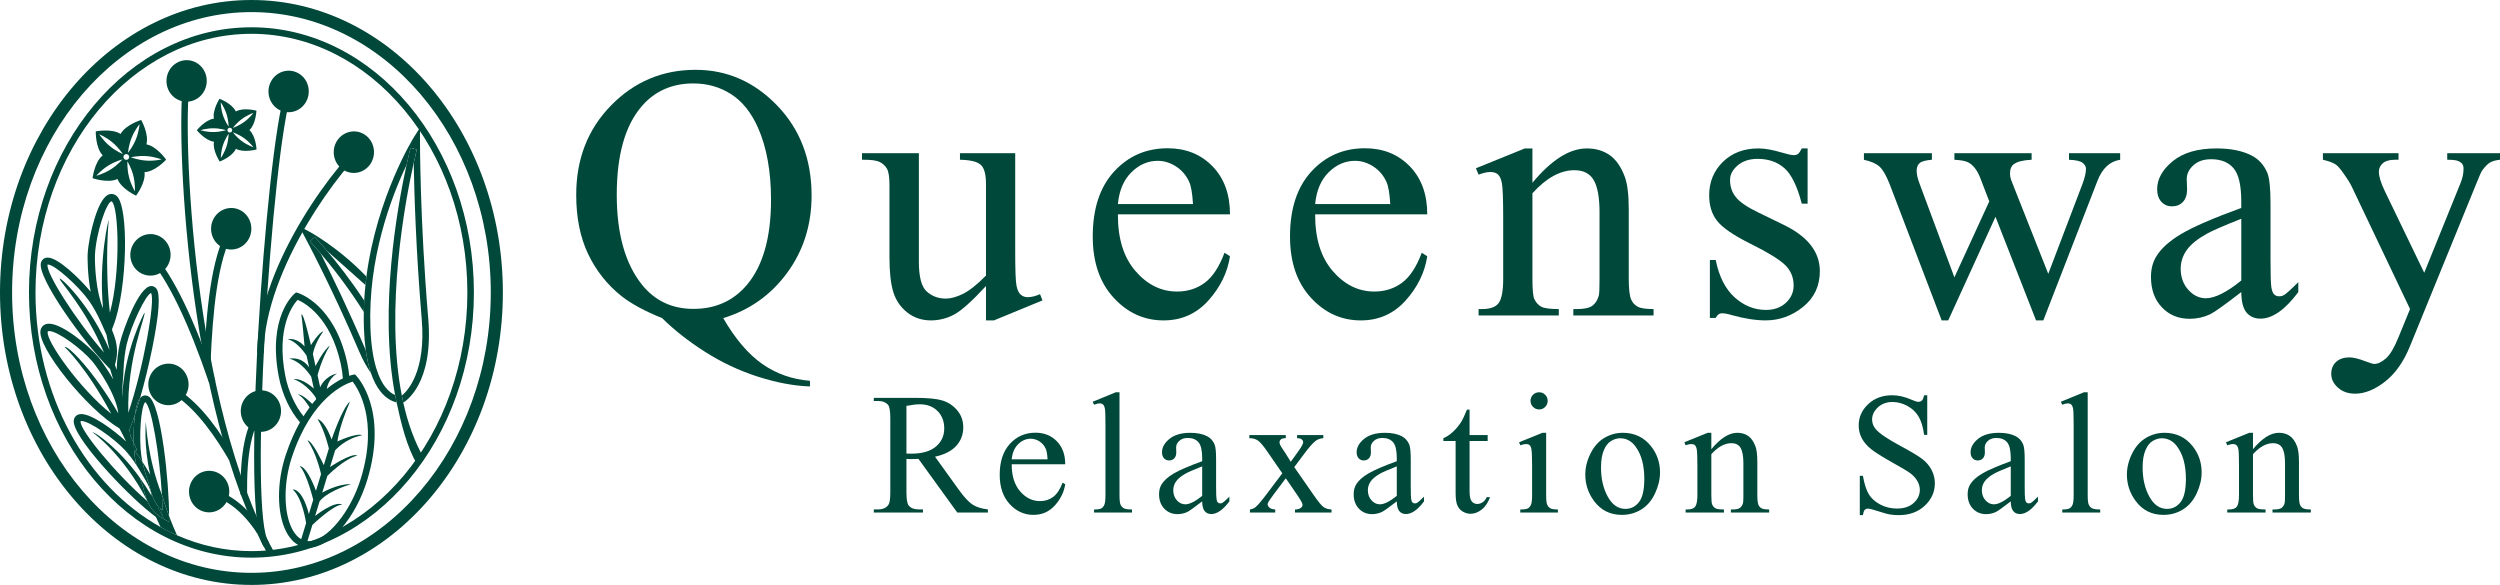 <svg height="70.904" viewBox="0 0 303.047 70.904" width="303.047" xmlns="http://www.w3.org/2000/svg"><g fill="#00493a"><path d="m87.664 38.558c1.46 2.519 3.038 4.372 4.736 5.561 1.696 1.189 3.624 1.867 5.784 2.041v.686c-1.974-.072-4.085-.469-6.331-1.192-2.249-.722-4.375-1.725-6.389-3.006-2.01-1.28-3.744-2.643-5.205-4.089-2.061-.829-3.692-1.709-4.894-2.641-1.746-1.388-3.103-3.093-4.069-5.12-.967-2.024-1.448-4.417-1.448-7.181 0-4.351 1.409-7.964 4.227-10.841 2.821-2.877 6.236-4.314 10.243-4.314 3.808 0 7.102 1.442 9.887 4.325 2.781 2.885 4.175 6.524 4.175 10.918 0 3.563-.993 6.69-2.973 9.38-1.983 2.69-4.564 4.517-7.742 5.475zm-3.606-28.444c-2.605 0-4.701.93-6.289 2.791-2.004 2.333-3.006 5.904-3.006 10.712 0 4.709 1.016 8.337 3.049 10.885 1.574 1.96 3.656 2.941 6.246 2.941 2.69 0 4.86-.981 6.506-2.941 1.933-2.318 2.898-5.739 2.898-10.262 0-3.478-.53-6.404-1.588-8.781-.817-1.831-1.901-3.18-3.254-4.046-1.353-.865-2.873-1.298-4.562-1.298z"/><path d="m123.063 18.571v11.916c0 2.275.052 3.667.161 4.175.106.507.28.862.517 1.062.235.201.51.301.826.301.443 0 .944-.121 1.503-.365l.299.752-5.882 2.426h-.967v-4.166c-1.688 1.831-2.976 2.983-3.862 3.457-.887.472-1.828.709-2.813.709-1.101 0-2.057-.319-2.865-.957-.808-.637-1.373-1.455-1.686-2.457-.316-1.002-.474-2.418-.474-4.251v-8.782c0-.93-.1-1.573-.299-1.932-.202-.356-.496-.632-.891-.827-.395-.193-1.105-.282-2.138-.268v-.794h6.893v13.161c0 1.833.317 3.034.957 3.607.635.572 1.403.858 2.306.858.615 0 1.313-.193 2.094-.58.779-.386 1.706-1.124 2.778-2.212v-11.14c0-1.118-.203-1.874-.61-2.266-.408-.394-1.254-.606-2.544-.634v-.794h6.699z"/><path d="m135.51 25.977c-.014 2.92.692 5.21 2.124 6.871 1.432 1.66 3.114 2.491 5.047 2.491 1.288 0 2.406-.356 3.36-1.063.951-.708 1.749-1.921 2.393-3.639l.665.429c-.301 1.962-1.174 3.747-2.618 5.358-1.449 1.61-3.257 2.416-5.433 2.416-2.361 0-4.383-.919-6.064-2.76-1.684-1.838-2.523-4.311-2.523-7.416 0-3.363.862-5.985 2.587-7.868 1.725-1.881 3.888-2.823 6.495-2.823 2.202 0 4.011.726 5.429 2.179 1.418 1.452 2.126 3.395 2.126 5.828h-13.589zm0-1.244h9.103c-.073-1.259-.223-2.147-.451-2.662-.36-.802-.893-1.431-1.6-1.89-.709-.457-1.45-.686-2.221-.686-1.19 0-2.253.461-3.188 1.384-.938.923-1.485 2.207-1.643 3.853z"/><path d="m159.421 25.977c-.014 2.92.694 5.21 2.124 6.871 1.432 1.66 3.115 2.491 5.047 2.491 1.287 0 2.406-.356 3.358-1.063.953-.708 1.749-1.921 2.395-3.639l.664.429c-.299 1.962-1.173 3.747-2.618 5.358-1.447 1.61-3.256 2.416-5.432 2.416-2.362 0-4.383-.919-6.064-2.76-1.684-1.838-2.523-4.311-2.523-7.416 0-3.363.861-5.985 2.587-7.868 1.725-1.881 3.889-2.823 6.494-2.823 2.204 0 4.014.726 5.432 2.179 1.416 1.452 2.124 3.395 2.124 5.828h-13.588zm0-1.244h9.102c-.071-1.259-.222-2.147-.45-2.662-.358-.802-.893-1.431-1.6-1.89-.71-.457-1.448-.686-2.221-.686-1.189 0-2.251.461-3.188 1.384-.938.923-1.485 2.207-1.643 3.853z"/><path d="m185.759 22.157c2.305-2.776 4.5-4.164 6.589-4.164 1.075 0 1.998.268 2.769.806.772.536 1.389 1.42 1.846 2.65.314.859.474 2.176.474 3.95v8.395c0 1.247.097 2.09.299 2.534.158.358.411.636.762.837.351.2.997.3 1.945.3v.774h-9.726v-.774h.407c.917 0 1.558-.139 1.922-.418.365-.28.62-.691.762-1.236.058-.214.085-.885.085-2.018v-8.05c0-1.79-.234-3.088-.697-3.896-.464-.808-1.249-1.214-2.351-1.214-1.704 0-3.398.932-5.086 2.792v10.369c0 1.332.079 2.154.234 2.469.202.415.477.718.826.911.352.194 1.064.291 2.138.291v.774h-9.723v-.774h.428c1.002 0 1.678-.254 2.028-.762.349-.508.525-1.477.525-2.909v-7.298c0-2.363-.055-3.8-.161-4.316-.106-.515-.271-.865-.495-1.052-.22-.186-.517-.278-.89-.278-.401 0-.88.107-1.436.323l-.324-.774 5.923-2.404h.926v4.164z"/><path d="m219.116 17.992v6.698h-.707c-.547-2.104-1.242-3.536-2.094-4.294-.852-.759-1.936-1.138-3.252-1.138-1.002 0-1.811.265-2.425.794-.616.529-.924 1.118-.924 1.761 0 .801.229 1.489.688 2.06.443.587 1.345 1.21 2.706 1.868l3.134 1.524c2.906 1.417 4.357 3.285 4.357 5.603 0 1.79-.677 3.232-2.028 4.326-1.352 1.095-2.866 1.643-4.542 1.643-1.201 0-2.575-.214-4.121-.645-.472-.144-.859-.216-1.16-.216-.331 0-.586.186-.771.559h-.708v-7.02h.708c.399 2.003 1.164 3.515 2.295 4.531 1.131 1.015 2.399 1.522 3.802 1.522.987 0 1.791-.289 2.414-.869s.934-1.277.934-2.093c0-.988-.348-1.818-1.04-2.489-.697-.672-2.08-1.525-4.157-2.555-2.074-1.031-3.433-1.96-4.078-2.792-.644-.816-.964-1.846-.964-3.091 0-1.618.554-2.969 1.663-4.058 1.11-1.086 2.545-1.631 4.306-1.631.771 0 1.709.165 2.81.494.73.215 1.216.322 1.46.322.228 0 .409-.051.536-.15.127-.101.279-.323.453-.666h.707z"/><path d="m225.939 18.571h8.244v.794c-.759.058-1.256.194-1.491.408-.237.215-.356.523-.356.924 0 .443.123.979.367 1.609l4.207 11.314 4.228-9.21-1.116-2.898c-.345-.857-.795-1.453-1.351-1.782-.316-.2-.902-.321-1.761-.364v-.794h9.36v.794c-1.031.043-1.76.229-2.189.559-.287.229-.431.595-.431 1.095 0 .287.058.58.171.88l4.467 11.292 4.144-10.884c.285-.771.428-1.386.428-1.846 0-.272-.138-.516-.417-.73s-.826-.336-1.642-.364v-.794h6.203v.794c-1.243.186-2.158 1.031-2.746 2.534l-6.571 16.939h-.879l-4.916-12.56-5.733 12.56h-.792l-6.311-16.532c-.415-1.045-.823-1.75-1.225-2.114-.398-.364-1.03-.64-1.889-.827v-.794z"/><path d="m271.685 35.403c-2.017 1.559-3.283 2.461-3.799 2.705-.771.358-1.595.536-2.469.536-1.36 0-2.478-.465-3.36-1.395-.879-.93-1.319-2.154-1.319-3.671 0-.959.213-1.789.644-2.491.586-.973 1.604-1.887 3.06-2.747 1.452-.86 3.866-1.904 7.243-3.135v-.773c0-1.96-.31-3.306-.933-4.036s-1.527-1.095-2.715-1.095c-.901 0-1.618.244-2.148.73-.545.488-.815 1.044-.815 1.676l.043 1.244c0 .66-.169 1.168-.504 1.525-.338.357-.776.536-1.321.536-.53 0-.961-.186-1.3-.557-.335-.373-.504-.881-.504-1.525 0-1.231.632-2.361 1.891-3.393 1.258-1.03 3.025-1.545 5.303-1.545 1.745 0 3.177.294 4.294.881.844.443 1.467 1.137 1.867 2.082.257.615.386 1.874.386 3.778v6.677c0 1.874.035 3.023.106 3.446.071.421.191.704.355.847.165.144.353.214.567.214.231 0 .432-.049.601-.149.301-.185.881-.707 1.74-1.567v1.203c-1.603 2.146-3.134 3.221-4.595 3.221-.701 0-1.26-.245-1.675-.73-.414-.488-.63-1.317-.644-2.491zm0-1.395v-7.493c-2.161.858-3.557 1.467-4.185 1.825-1.133.63-1.94 1.287-2.427 1.974-.485.688-.731 1.439-.731 2.255 0 1.03.31 1.885.925 2.566.614.679 1.323 1.019 2.125 1.019 1.089 0 2.52-.716 4.293-2.147z"/><path d="m281.58 18.571h9.166v.794h-.451c-.642 0-1.126.14-1.448.419s-.482.626-.482 1.039c0 .56.235 1.332.707 2.32l4.789 9.919 4.399-10.864c.245-.585.366-1.165.366-1.739 0-.257-.052-.45-.151-.579-.114-.157-.292-.284-.536-.376-.243-.093-.673-.14-1.289-.14v-.794h6.397v.794c-.528.058-.937.171-1.222.345-.287.171-.601.493-.946.965-.129.2-.372.751-.73 1.653l-8.007 19.62c-.771 1.905-1.786 3.342-3.037 4.317-1.252.973-2.459 1.458-3.618 1.458-.845 0-1.539-.243-2.083-.729-.545-.486-.814-1.044-.814-1.674 0-.602.195-1.084.592-1.449.392-.366.932-.548 1.618-.548.474 0 1.117.157 1.933.473.572.215.931.322 1.075.322.429 0 .895-.223 1.404-.666s1.02-1.301 1.535-2.576l1.395-3.414-7.063-14.834c-.214-.443-.557-.996-1.029-1.653-.358-.501-.652-.837-.881-1.009-.327-.229-.857-.431-1.588-.602v-.794z"/><path d="m119.75 62.127h-3.712l-4.702-6.499c-.349.015-.633.021-.853.021-.088 0-.184-.001-.286-.004-.103-.004-.209-.01-.319-.017v4.039c0 .875.096 1.419.289 1.63.26.301.648.45 1.169.45h.542v.38h-5.957v-.38h.524c.587 0 1.008-.191 1.259-.575.145-.211.217-.713.217-1.506v-8.978c0-.875-.097-1.417-.287-1.629-.266-.302-.662-.452-1.189-.452h-.524v-.38h5.065c1.476 0 2.563.109 3.265.324.698.215 1.293.612 1.782 1.188.489.578.733 1.266.733 2.067 0 .853-.278 1.596-.836 2.224-.556.627-1.418 1.072-2.587 1.332l2.87 3.988c.656.915 1.221 1.523 1.691 1.823.471.3 1.087.494 1.846.575v.38zm-9.872-7.144c.131 0 .243.002.34.005.094.004.173.005.234.005 1.327 0 2.324-.289 3-.862.671-.575 1.008-1.305 1.008-2.193 0-.869-.272-1.573-.814-2.116-.543-.544-1.263-.814-2.159-.814-.396 0-.932.064-1.609.193v5.781z"/><path d="m122.638 56.274c-.006 1.394.333 2.487 1.014 3.28.687.793 1.488 1.189 2.411 1.189.613 0 1.148-.169 1.604-.508.452-.338.835-.917 1.143-1.737l.317.205c-.144.936-.562 1.788-1.251 2.558-.689.768-1.555 1.152-2.593 1.152-1.128 0-2.092-.439-2.894-1.316-.805-.879-1.205-2.059-1.205-3.541 0-1.606.413-2.857 1.236-3.756.823-.898 1.855-1.349 3.101-1.349 1.051 0 1.916.347 2.59 1.041.679.695 1.017 1.62 1.017 2.783h-6.489zm0-.593h4.347c-.035-.601-.108-1.026-.217-1.273-.168-.38-.425-.682-.761-.901-.342-.217-.694-.327-1.061-.327-.568 0-1.075.22-1.521.662-.45.44-.711 1.053-.787 1.839z"/><path d="m135.704 47.552v12.455c0 .587.042.976.127 1.167s.217.338.395.436c.177.099.508.148.993.148v.37h-4.6v-.37c.431 0 .723-.044.88-.133.158-.089.281-.236.371-.441.088-.205.132-.597.132-1.177v-8.529c0-1.058-.022-1.711-.071-1.953-.048-.241-.124-.408-.23-.496s-.24-.134-.404-.134c-.179 0-.404.055-.677.165l-.173-.359 2.797-1.148h.461z"/><path d="m145.728 60.774c-.966.745-1.568 1.175-1.816 1.292-.369.171-.762.256-1.18.256-.648 0-1.183-.223-1.602-.668-.422-.443-.631-1.026-.631-1.751 0-.459.101-.855.308-1.188.278-.465.767-.902 1.46-1.313.694-.41 1.846-.908 3.46-1.495v-.37c0-.935-.15-1.578-.447-1.926-.299-.349-.73-.523-1.296-.523-.431 0-.774.116-1.026.349-.26.231-.389.499-.389.799l.02.595c0 .315-.08.557-.24.727-.161.171-.372.257-.631.257-.252 0-.46-.088-.621-.267-.161-.178-.24-.42-.24-.728 0-.587.301-1.128.902-1.619s1.445-.737 2.532-.737c.832 0 1.515.139 2.05.419.404.212.701.542.892.994.122.293.182.895.182 1.805v3.186c0 .897.018 1.445.053 1.646.032.201.091.336.168.404.078.068.168.102.271.102.109 0 .206-.023.287-.071.145-.089.421-.338.831-.749v.575c-.765 1.024-1.497 1.537-2.192 1.537-.335 0-.601-.115-.798-.349-.201-.232-.302-.628-.307-1.189zm0-.666v-3.576c-1.036.408-1.701.699-2 .87-.542.302-.926.617-1.158.943-.232.329-.348.688-.348 1.076 0 .492.145.902.438 1.226.295.326.633.486 1.018.486.518 0 1.201-.34 2.05-1.023z"/><path d="m151.443 52.738h4.418v.379c-.279 0-.477.048-.589.144-.113.095-.17.223-.17.379 0 .165.12.416.36.758.075.11.187.28.339.512l.665 1.066.768-1.066c.492-.676.739-1.103.739-1.279 0-.145-.059-.266-.174-.364-.116-.1-.304-.149-.565-.149v-.379h3.179v.379c-.335.02-.627.112-.871.276-.334.233-.792.738-1.374 1.517l-1.281 1.712 2.336 3.362c.574.827.984 1.324 1.23 1.492.246.167.563.261.954.281v.37h-4.429v-.37c.309 0 .547-.068.718-.205.131-.096.196-.223.196-.38 0-.156-.22-.552-.657-1.189l-1.373-2.008-1.508 2.008c-.463.622-.697.992-.697 1.106 0 .166.079.314.232.447.153.134.384.206.691.22v.37h-3.064v-.37c.243-.033.461-.119.646-.256.258-.198.696-.703 1.312-1.517l1.966-2.612-1.784-2.584c-.504-.739-.896-1.201-1.173-1.389-.275-.189-.624-.282-1.04-.282z"/><path d="m169.317 60.774c-.964.745-1.568 1.175-1.816 1.292-.369.171-.762.256-1.177.256-.65 0-1.184-.223-1.604-.668-.419-.443-.63-1.026-.63-1.751 0-.459.104-.855.307-1.188.281-.465.767-.902 1.461-1.313.695-.41 1.846-.908 3.46-1.495v-.37c0-.935-.15-1.578-.446-1.926-.298-.349-.73-.523-1.295-.523-.431 0-.774.116-1.026.349-.261.231-.389.499-.389.799l.019.595c0 .315-.079.557-.24.727-.161.171-.37.257-.631.257-.252 0-.458-.088-.618-.267-.161-.178-.241-.42-.241-.728 0-.587.301-1.128.902-1.619s1.445-.737 2.531-.737c.835 0 1.517.139 2.049.419.405.212.7.542.893.994.121.293.184.895.184 1.805v3.186c0 .897.018 1.445.052 1.646.033.201.091.336.17.404.076.068.167.102.27.102.109 0 .206-.023.288-.071.143-.089.419-.338.829-.749v.575c-.765 1.024-1.497 1.537-2.192 1.537-.334 0-.602-.115-.8-.349-.199-.232-.302-.628-.307-1.189zm0-.666v-3.576c-1.034.408-1.699.699-2 .87-.54.302-.926.617-1.157.943-.233.329-.349.688-.349 1.076 0 .492.146.902.44 1.226.294.326.632.486 1.016.486.518 0 1.201-.34 2.05-1.023z"/><path d="m178.14 49.654v3.085h2.192v.717h-2.192v6.088c0 .608.086 1.018.261 1.23.174.211.398.317.671.317.226 0 .443-.069.654-.21.214-.141.376-.346.494-.62h.401c-.24.671-.58 1.175-1.016 1.513-.437.339-.888.506-1.353.506-.314 0-.623-.087-.923-.26-.301-.174-.522-.423-.665-.749-.143-.324-.216-.825-.216-1.501v-6.314h-1.486v-.338c.375-.15.761-.406 1.152-.764.392-.359.744-.784 1.051-1.276.158-.26.376-.735.657-1.424h.317z"/><path d="m187.423 52.462v7.544c0 .587.043.978.127 1.172.085.196.213.34.38.436s.474.143.917.143v.37h-4.561v-.37c.458 0 .765-.044.923-.133s.281-.236.373-.441c.091-.205.137-.597.137-1.177v-3.62c0-1.018-.029-1.677-.091-1.979-.047-.216-.122-.37-.225-.456-.104-.085-.243-.127-.419-.127-.194 0-.425.051-.698.154l-.144-.37 2.83-1.147h.451zm-.85-4.91c.287 0 .531.1.732.303.202.201.302.446.302.733s-.1.534-.302.737c-.201.205-.445.308-.732.308s-.535-.103-.738-.308c-.206-.203-.307-.45-.307-.737s.099-.532.3-.733c.201-.203.45-.303.744-.303z"/><path d="m196.705 52.462c1.421 0 2.563.539 3.424 1.619.732.923 1.098 1.981 1.098 3.177 0 .839-.203 1.69-.605 2.552-.402.861-.958 1.51-1.666 1.947-.707.439-1.495.656-2.362.656-1.414 0-2.539-.564-3.372-1.691-.703-.95-1.055-2.016-1.055-3.198 0-.86.212-1.716.641-2.567.428-.851.987-1.478 1.685-1.886.695-.406 1.436-.608 2.213-.608zm-.317.665c-.361 0-.726.108-1.09.323-.368.216-.662.593-.888 1.133-.225.54-.337 1.233-.337 2.081 0 1.365.27 2.544.815 3.535.542.991 1.259 1.487 2.145 1.487.662 0 1.208-.273 1.64-.82.43-.546.647-1.486.647-2.819 0-1.666-.358-2.978-1.078-3.936-.484-.656-1.102-.984-1.854-.984z"/><path d="m207.446 54.449c1.101-1.325 2.148-1.987 3.146-1.987.513 0 .954.127 1.324.383.367.257.662.679.88 1.266.15.411.225 1.039.225 1.886v4.009c0 .594.049.997.143 1.208.076.171.197.304.364.399.17.096.476.143.928.143v.37h-4.642v-.37h.194c.437 0 .741-.067.917-.199.175-.133.295-.331.365-.59.025-.102.041-.424.041-.962v-3.844c0-.855-.114-1.475-.332-1.862-.222-.385-.599-.577-1.124-.577-.814 0-1.623.443-2.43 1.332v4.951c0 .634.037 1.027.113 1.177.097.198.228.343.395.436.167.091.507.138 1.02.138v.37h-4.643v-.37h.205c.478 0 .8-.121.969-.363.167-.242.25-.704.25-1.388v-3.487c0-1.126-.024-1.814-.079-2.059-.05-.246-.127-.414-.234-.502-.106-.089-.247-.133-.425-.133-.191 0-.419.051-.686.154l-.155-.37 2.83-1.147h.44v1.987z"/><path d="m233.618 47.911v4.806h-.379c-.122-.921-.342-1.656-.659-2.203-.319-.546-.771-.98-1.359-1.302-.587-.32-1.195-.483-1.825-.483-.711 0-1.298.219-1.763.653-.465.433-.699.927-.699 1.48 0 .424.149.811.443 1.158.422.513 1.43 1.196 3.021 2.05 1.3.697 2.186 1.233 2.66 1.604.475.374.841.812 1.098 1.318.256.506.384 1.036.384 1.589 0 1.053-.407 1.959-1.226 2.722-.815.76-1.866 1.142-3.15 1.142-.404 0-.783-.031-1.139-.092-.212-.034-.65-.16-1.318-.374-.663-.216-1.087-.324-1.263-.324-.173 0-.307.052-.405.154-.1.103-.173.315-.223.636h-.376v-4.766h.376c.179.997.419 1.745.72 2.239.3.496.76.907 1.378 1.236.616.328 1.295.491 2.035.491.853 0 1.527-.225 2.024-.676.496-.45.745-.984.745-1.599 0-.341-.097-.685-.285-1.034-.187-.349-.48-.674-.874-.974-.268-.205-.996-.641-2.186-1.308-1.185-.665-2.033-1.196-2.534-1.593-.502-.396-.885-.833-1.143-1.312-.258-.478-.389-1.004-.389-1.578 0-.997.383-1.857 1.148-2.578.765-.72 1.737-1.081 2.918-1.081.741 0 1.521.181 2.35.544.381.17.653.254.81.254.178 0 .323-.052.435-.158s.204-.319.27-.641h.379z"/><path d="m243.742 60.774c-.962.745-1.566 1.175-1.812 1.292-.37.171-.762.256-1.18.256-.648 0-1.184-.223-1.604-.668-.42-.443-.631-1.026-.631-1.751 0-.459.103-.855.308-1.188.283-.465.769-.902 1.461-1.313.693-.41 1.846-.908 3.458-1.495v-.37c0-.935-.148-1.578-.443-1.926-.297-.349-.732-.523-1.296-.523-.433 0-.773.116-1.026.349-.26.231-.389.499-.389.799l.019.595c0 .315-.08.557-.24.727-.161.171-.372.257-.631.257-.254 0-.46-.088-.622-.267-.161-.178-.24-.42-.24-.728 0-.587.301-1.128.901-1.619.602-.491 1.446-.737 2.533-.737.832 0 1.515.139 2.05.419.403.212.701.542.89.994.124.293.185.895.185 1.805v3.186c0 .897.018 1.445.052 1.646.035.201.091.336.17.404s.169.102.27.102c.109 0 .207-.023.289-.071.143-.089.419-.338.83-.749v.575c-.767 1.024-1.499 1.537-2.194 1.537-.335 0-.6-.115-.798-.349-.199-.232-.303-.628-.31-1.189zm0-.666v-3.576c-1.03.408-1.697.699-1.996.87-.541.302-.926.617-1.158.943-.234.329-.35.688-.35 1.076 0 .492.147.902.44 1.226.295.326.632.486 1.015.486.521 0 1.203-.34 2.049-1.023z"/><path d="m253.069 47.552v12.455c0 .587.041.976.128 1.167.085.191.217.338.395.436.178.099.509.148.994.148v.37h-4.601v-.37c.429 0 .723-.044.878-.133.158-.089.282-.236.37-.441.089-.205.134-.597.134-1.177v-8.529c0-1.058-.024-1.711-.072-1.953-.049-.241-.125-.408-.231-.496-.102-.088-.239-.134-.403-.134-.178 0-.404.055-.675.165l-.176-.359 2.797-1.148h.463z"/><path d="m262.363 52.462c1.421 0 2.562.539 3.422 1.619.731.923 1.096 1.981 1.096 3.177 0 .839-.2 1.69-.604 2.552-.402.861-.957 1.51-1.666 1.947-.706.439-1.494.656-2.362.656-1.414 0-2.537-.564-3.372-1.691-.701-.95-1.057-2.016-1.057-3.198 0-.86.216-1.716.641-2.567.428-.851.99-1.478 1.686-1.886.697-.406 1.435-.608 2.216-.608zm-.318.665c-.363 0-.728.108-1.092.323-.368.216-.662.593-.887 1.133-.226.54-.339 1.233-.339 2.081 0 1.365.27 2.544.815 3.535.542.991 1.259 1.487 2.146 1.487.662 0 1.21-.273 1.64-.82.432-.546.645-1.486.645-2.819 0-1.666-.358-2.978-1.075-3.936-.487-.656-1.104-.984-1.854-.984z"/><path d="m273.103 54.449c1.099-1.325 2.146-1.987 3.145-1.987.513 0 .952.127 1.321.383.368.257.661.679.882 1.266.15.411.227 1.039.227 1.886v4.009c0 .594.047.997.143 1.208.074.171.197.304.364.399.167.096.475.143.929.143v.37h-4.645v-.37h.197c.434 0 .741-.067.915-.199.175-.133.297-.331.365-.59.027-.102.041-.424.041-.962v-3.844c0-.855-.112-1.475-.333-1.862-.223-.385-.598-.577-1.123-.577-.812 0-1.623.443-2.428 1.332v4.951c0 .634.036 1.027.112 1.177.094.198.225.343.393.436.167.091.509.138 1.019.138v.37h-4.641v-.37h.204c.476 0 .802-.121.969-.363s.249-.704.249-1.388v-3.487c0-1.126-.023-1.814-.075-2.059-.053-.246-.13-.414-.236-.502-.104-.089-.248-.133-.424-.133-.192 0-.422.051-.687.154l-.156-.37 2.83-1.147h.442v1.987z"/><path d="m30.479 70.904c-16.806 0-30.479-15.903-30.479-35.451s13.673-35.453 30.479-35.453 30.479 15.903 30.479 35.453-13.672 35.452-30.479 35.452zm0-69.437c-15.997 0-29.013 15.245-29.013 33.986s13.016 33.986 29.013 33.986 29.013-15.247 29.013-33.986-13.016-33.986-29.013-33.986z"/><path d="m20.278 64.327c.061.032.124.061.186.093-.02-.047-.186-.093-.186-.093z"/><path d="m19.255 61.213c-.008.127-.022.259-.039.393.217.418.432.849.639 1.297-.217-.575-.417-1.14-.6-1.69z"/><path d="m19.233 61.442c.048.053.102.109.157.161-.044-.131-.093-.262-.135-.39-.005.074-.014.152-.022.229z"/><path d="m16.362 50.256c-.184.549-.363 1.053-.539 1.495l-.122.312c.03.251.062.504.099.76.14.282.276.569.413.86-.035-1.103.004-2.37.149-3.426z"/><path d="m17.87 60.743c.003.011.007.02.012.028l.009.009c-.007-.012-.014-.024-.021-.038z"/><path d="m19.233 61.442c-.006.053-.011.107-.018.164.217.418.432.849.639 1.297-.166-.441-.319-.872-.464-1.3-.055-.052-.109-.108-.157-.161z"/><path d="m16.213 53.682c.135.292.27.587.402.887l-.269.117c.326.411.629.846.917 1.289-.048-.227-.09-.456-.128-.683-.323-2.281-.041-6.115.471-6.549.749.472 1.741 6.319 2.019 11.238.249.823.538 1.685.871 2.571.014-3.904-.934-13.59-2.494-14.502-.131-.077-.268-.117-.405-.117-.156 0-.383.052-.595.296-.008.008-.014.018-.021.027-.206.713-.413 1.385-.618 2-.145 1.056-.184 2.323-.149 3.426z"/><path d="m11.197 52.394s3.666 2.538 6.673 8.349c-.191-.448-.322-.912-.45-1.369-.103-.359-.207-.729-.339-1.089-.042-.116-.077-.233-.112-.348-2.486-3.489-5.321-5.51-5.771-5.543z"/><path d="m20.495 62.552c0 .015.001.031 0 .045l-.002.661-.583-.31c-1.121-.598-1.678-1.363-2.029-2.176-3.824-3.306-8.277-8.716-8.11-9.705.002-.014.005-.022.005-.022.012-.007.039-.013.084-.013.991 0 3.941 2.083 5.33 3.572.487.549.94 1.147 1.348 1.777-.072-.322-.14-.646-.193-.968-.066-.463-.111-1.067-.133-1.731-.137-.29-.273-.578-.413-.86-.037-.255-.069-.509-.099-.76l.122-.312c.176-.442.355-.946.539-1.495.122-.894.322-1.636.618-2 .539-1.865 1.064-4.002 1.484-6.084.836-4.139.999-6.559.49-7.192-.206-.255-.446-.308-.613-.308-1.497 0-3.43 5.31-3.813 6.931-.212 1.002-.341 2.037-.381 3.083-.002.053-.005.108-.006.163-.066-.21-.133-.418-.203-.623.506-1.701.165-2.962-.323-4.119-.012-.068-.023-.137-.033-.206l.163-.418c1.69-4.36 1.928-14.521.368-15.756-.181-.144-.379-.214-.588-.214-.277 0-1.123 0-2.047 2.942-.455 1.446-.798 3.218-.857 4.424-.004.155-.043 2.295.371 4.483-1.301-1.563-3.925-4.136-5.208-4.136-.398 0-.702.229-.815.612-.521 1.801 5.265 9.752 8.219 12.743l.161.164c.134.408.261.824.38 1.254-.853-1.508-1.755-2.648-1.84-2.751-1.199-1.414-4.364-4.009-5.94-4.009-.527 0-.903.277-1.026.761-.509 1.983 5.644 9.659 9.551 11.922.275.515.547 1.047.812 1.599-1.477-1.387-4.133-3.327-5.426-3.327-.494 0-.834.274-.913.733-.315 1.878 6.277 8.893 9.521 11.409l.434.336c.193.393.379.801.563 1.219.268.149.538.296.812.434 0 0 .166.045.186.093.329.163.658.319.991.466-.355-.793-.673-1.571-.96-2.334zm-13.259-28.751c.032.368 3.183 3.622 5.365 8.924-3.398-3.871-7.099-9.721-6.829-10.651 0-.005.002-.008.003-.012h.008c.865 0 3.72 2.616 4.994 4.38.536.78 1.01 1.627 1.408 2.509.108.252.22.498.333.746.14.303.275.599.395.894.103.605.224 1.223.36 1.848-2.219-5.412-6.07-9.003-6.037-8.636zm6.083 4.107c-.66-6.079-.145-10.971-.145-11.206s-1.238 4.788-.684 10.683c-.853-2.039-1.01-5.141-.98-6.474.133-2.662 1.4-6.436 2.012-6.507 0 0 .011.004.037.024.829.656 1.084 8.625-.24 13.481zm.16 12.248c-3.794-2.985-7.955-8.915-7.693-9.934.016-.064.024-.091.163-.091 1.056 0 3.95 2.149 5.252 3.685.894 1.116 2.865 4.044 3.146 6.3-3.056-5.243-6.153-8.301-6.506-8.05 0 0 2.641 2.441 5.638 8.09zm1.327-1.963c-.016-.747.042-1.507.097-2.202.037-.464.072-.903.077-1.281.039-.993.161-1.98.362-2.926.56-2.37 2.31-6.045 2.967-6.271.559.894-.974 9.261-2.753 14.526-.193-6.614 2.192-11.876 1.95-12.132 0 0-2.456 4.497-2.7 10.285z"/><path d="m19.39 61.603c.092.091.194.179.304.263-.008-.602-.034-1.237-.07-1.886-1.755-4.388-1.941-8.84-1.941-8.84s-.293 2.887.531 6.388c-.079-.133-.158-.263-.238-.394-.134-.22-.268-.441-.402-.677-.099-.165-.209-.321-.312-.482.145.685.334 1.369.568 2.041.143.382.251.77.355 1.144.242.855.459 1.63 1.048 2.283"/><path d="m16.979 48.256c-.296.363-.496 1.106-.618 2 .205-.615.412-1.287.618-2z"/><path d="m19.694 61.867c-.11-.084-.212-.172-.304-.263.146.427.299.858.464 1.3-.207-.448-.422-.879-.639-1.297.007-.057.011-.11.018-.164-.589-.653-.806-1.429-1.048-2.283-.104-.374-.212-.762-.355-1.144-.234-.671-.423-1.356-.568-2.041-.288-.443-.591-.878-.917-1.289l.269-.117c-.133-.3-.267-.594-.402-.887.022.664.067 1.268.133 1.731.053.322.121.646.193.968.107.164.213.33.315.498.134.235.272.462.41.689.503.829.965 1.583 1.117 2.542-.467-.788-.943-1.511-1.413-2.172.036.115.07.231.112.348.133.36.237.73.339 1.089.128.457.259.921.45 1.369.007.013.014.025.021.038l-.009-.009c.351.813.908 1.578 2.029 2.176l.583.31.002-.661c.001-.015 0-.03 0-.045-.333-.887-.622-1.749-.871-2.571.036.649.061 1.284.07 1.886z"/><path d="m30.477 3.307c-14.868 0-26.966 14.42-26.966 32.146s12.098 32.145 26.966 32.145 26.969-14.42 26.969-32.145-12.098-32.146-26.969-32.146zm0 63.499c-3.168 0-6.209-.678-9.022-1.92-.333-.147-1.72-.844-1.988-.993-8.946-4.99-15.164-15.861-15.164-28.44 0-17.288 11.743-31.354 26.174-31.354s26.176 14.065 26.176 31.354-11.743 31.353-26.176 31.353z"/><path d="m44.334 42.448c-.016-.038-.032-.072-.047-.11-2.086-4.894-4.128-9.078-5.406-11.601-.788-.924-1.294-1.458-1.314-1.478l.571-.548c.022.023.606.638 1.502 1.697l4.657 4.143c.035-.345.075-.686.118-1.025-3.496-3.642-6.97-5.476-7.021-5.503l-1.142-.594.612 1.132c.033.061 3.308 6.137 6.695 14.087.447 1.046.923 1.888 1.401 2.566-.271-.8-.479-1.724-.625-2.767z"/><path d="m38.139 28.711-.571.548c.019.02.525.554 1.314 1.478 1.27 1.49 3.279 4.004 5.214 7.079.008-.465.024-.927.049-1.384-1.681-2.556-3.354-4.66-4.504-6.023-.895-1.06-1.48-1.674-1.502-1.697z"/><path d="m47.894 47.888c-.338-.146-.75-.417-1.158-.93-.748-.939-1.672-2.945-1.832-7.171-.32-8.445 2.508-15.86 4.374-19.782.284-1.301.481-2.06.487-2.083l.767.203c-.011.036-.161.62-.383 1.625.067 3.764.284 10.802.971 18.907.543 6.384-1.726 8.737-2.41 9.295.056.283.112.565.175.844l.023-.014c.15-.084 3.683-2.172 3.002-10.192-1.02-12.002-.999-21.657-.999-21.753l.004-1.375-.736 1.162c-.054.085-4.504 7.242-5.762 16.903-.043.338-.083.68-.118 1.025-.064.617-.118 1.244-.152 1.879-.024.457-.041.919-.049 1.384-.011.661-.011 1.327.016 2.002.035.948.111 1.824.222 2.631.146 1.043.354 1.967.625 2.767.308.902.691 1.652 1.158 2.236.702.881 1.437 1.209 1.956 1.328-.065-.296-.123-.592-.18-.891z"/><path d="m48.708 47.953c-2.066-10.56.434-23.677 1.439-28.203.222-1.005.372-1.59.383-1.625l-.767-.203c-.005.023-.203.781-.487 2.083-.541 2.481-1.4 6.937-1.855 12.032-.419 4.661-.546 10.494.472 15.851.056.299.115.595.18.891.56 2.584 1.227 5.34 2.456 7.465l.861-.701c-1.152-1.993-1.961-4.291-2.508-6.746-.062-.279-.119-.561-.175-.844z"/><path d="m24.952 9.057c.4 1.327-.319 2.74-1.605 3.156-1.289.417-2.656-.322-3.058-1.648-.399-1.328.319-2.74 1.608-3.157 1.287-.415 2.656.324 3.055 1.65z"/><path d="m37.319 10.333c.402 1.327-.319 2.739-1.606 3.156-1.289.415-2.657-.322-3.058-1.65-.399-1.326.321-2.739 1.608-3.156 1.287-.415 2.656.322 3.056 1.65z"/><path d="m30.358 26.977c.401 1.327-.317 2.739-1.606 3.156-1.286.415-2.656-.323-3.055-1.65-.402-1.328.319-2.739 1.605-3.155 1.289-.416 2.657.322 3.056 1.649z"/><path d="m20.57 30.14c.402 1.326-.319 2.74-1.605 3.155-1.288.417-2.657-.321-3.057-1.648-.399-1.328.319-2.74 1.608-3.157 1.286-.415 2.654.323 3.055 1.65z"/><path d="m45.226 17.693c.4 1.327-.317 2.739-1.606 3.156-1.287.415-2.656-.323-3.056-1.65-.4-1.326.319-2.74 1.607-3.155 1.288-.417 2.656.321 3.055 1.649z"/><path d="m22.749 45.846c.402 1.326-.319 2.739-1.605 3.154-1.288.417-2.655-.322-3.055-1.648-.402-1.328.317-2.741 1.606-3.156 1.288-.416 2.656.322 3.055 1.649z"/><path d="m33.958 49.078c.402 1.327-.319 2.739-1.605 3.154-1.288.416-2.655-.321-3.056-1.648-.4-1.327.319-2.74 1.607-3.155 1.288-.417 2.656.321 3.055 1.649z"/><path d="m27.685 58.835c.399 1.327-.32 2.74-1.608 3.156-1.286.416-2.655-.322-3.055-1.649-.401-1.328.319-2.74 1.605-3.156 1.289-.416 2.656.322 3.058 1.648z"/><path d="m32.528 67.291c-10.073-18.112-11.216-51.742-10.297-57.543l.781.123c-.911 5.749.223 39.082 10.207 57.036z"/><path d="m25.525 43.915-.791-.035c.274-6.242.82-12.543 2.948-16.344l.691.387c-2.047 3.657-2.579 9.847-2.848 15.992z"/><path d="m27.755 55.747c-1.525-2.595-3.778-6.021-6.601-7.872l.434-.662c2.96 1.94 5.14 5.254 6.711 7.923z"/><path d="m25.35 46.436c-2.48-7.292-4.948-12.48-7.409-15.282l.596-.521c2.529 2.881 5.041 8.155 7.556 15.546l-.743.258z"/><path d="m31.153 64.62c-1.731-2.61-3.657-4.129-5.889-4.645l.178-.771c2.406.556 4.549 2.232 6.37 4.98z"/><path d="m29.159 59.952c-.062-5.172.624-8.468 2.162-10.371l.616.498c-1.415 1.751-2.046 4.885-1.984 9.863l-.793.01z"/><path d="m32.018 66.296c-1.886-2.112-1.114-19.135-.697-26.357.673-11.593 2.02-25.268 3.293-28.981l.749.257c-2.407 7.014-5.317 51.683-2.755 54.552l-.59.528z"/><path d="m31.96 42.788-.791-.007c.107-11.072 10.194-23.699 13.241-26.011l.477.632c-3.283 2.489-12.825 15.085-12.927 25.386z"/><path d="m43.175 45.536-.146-.151-.208.036c-.035.006-.21.041-.486.132-.055-.556-.144-1.116-.264-1.669-1.549-6.986-5.799-8.326-5.979-8.379l-.201-.059-.163.133c-.137.111-3.334 2.834-1.93 10.111.423 2.183 1.399 4.174 2.565 5.492-.617 1.1-1.206 2.404-1.723 3.958-1.115 3.347-1.091 7.097.061 9.329.485.94 1.158 1.565 1.946 1.805.247.076.508.115.776.115 2.581 0 5.699-3.611 7.097-8.219 2.566-8.461-1.185-12.466-1.345-12.633zm-5.906 20.048.595-1.948s2.578-2.488 3.64-2.47c-.957-.515-3.307 1.379-3.307 1.379l.532-1.743s.611-1.11 3.825-2.118c-1.64-.045-3.493 1.029-3.493 1.029l.615-2.016s1.99-2.062 3.636-2.467c-.626-.409-3.304 1.377-3.304 1.377l.616-2.017s1.245-1.462 3.311-1.835c-.78-.31-3.028.758-3.028.758s.11-1.542 1.521-4.837c-.924.725-2.231 4.598-2.231 4.598s-.774-2.233-1.702-2.467c.844 1.292 1.371 3.557 1.371 3.557l-.616 2.019s-1.384-2.995-1.974-2.996c1.115 1.588 1.64 4.086 1.64 4.086l-.615 2.02s-1.026-2.908-1.974-2.997c.891.936 1.641 4.088 1.641 4.088l-.528 1.732s-.683-2.992-1.971-2.992c1.196 1.002 1.639 4.083 1.639 4.083l-.597 1.952c-.429-.24-.799-.656-1.105-1.25-1.045-2.025-1.051-5.609-.015-8.717 2.405-7.218 6.398-8.84 7.356-9.132.645.825 3.153 4.635 1.016 11.681-1.259 4.151-4.163 7.657-6.34 7.657-.052 0-.103-.007-.154-.012zm-1.195-29.24c.84.359 3.967 2.05 5.222 7.712.134.598.22 1.209.268 1.813-.539.257-1.212.657-1.948 1.27 0 0 .099-1.147 1.241-1.872-1.565.38-2.046 1.667-2.046 1.667l-.316-1.441s.451-1.925 1.493-3.594c-.811.553-1.738 2.483-1.738 2.483l-.317-1.439s.095-1.104 1.244-2.772c-.476.061-1.487 1.66-1.487 1.66s-.897-4.014-1.161-3.702c.086.372.389 3.874.389 3.874s-.812-1.087-2.05-.886c1.238.296 2.294 2 2.294 2l.318 1.439s-.73-1.342-2.441-1.085c1.541.333 2.687 2.198 2.687 2.198l.316 1.44s-1.345-1.294-2.449-1.152c1.722.643 2.693 2.264 2.693 2.264l.038.173c-.158.177-.316.366-.477.566 0 0-1.265-1.277-1.739-1.131.651.233 1.413 1.562 1.413 1.562-.193.272-.539.76-.73 1.066-.991-1.219-1.845-3.021-2.211-4.918-1.133-5.855.906-8.555 1.498-9.195z"/><path d="m20.14 19.355s-1.13-1.627-2.392-1.855c.343-1.234-.631-2.959-.631-2.959s-1.895.572-2.501 1.701c-1.069-.706-3.009-.315-3.009-.315s-.043 1.981.843 2.907c-1.002.799-1.229 2.766-1.229 2.766s1.871.651 3.024.095c.449 1.2 2.25 2.023 2.25 2.023s1.198-1.577 1.026-2.848c1.279-.056 2.619-1.514 2.619-1.514zm-3.225-4.301s-.058.877-.442 1.83c-.386.955-.952 1.626-.952 1.626s.056-.874.442-1.83c.384-.954.951-1.626.951-1.626zm-4.885 1.222s.814.326 1.603.988c.788.66 1.253 1.407 1.253 1.407s-.817-.326-1.606-.988c-.789-.661-1.251-1.407-1.251-1.407zm1.377 4.268c-.874.547-1.726.756-1.726.756s.562-.674 1.433-1.221c.874-.547 1.727-.756 1.727-.756s-.562.674-1.434 1.221zm1.774-1.192c-.179-.072-.265-.276-.193-.457.072-.178.276-.266.456-.193.179.073.267.278.196.456-.073.179-.278.267-.458.194zm.453 2.09c-.249-.998-.185-1.874-.185-1.874s.468.743.718 1.741c.249.998.185 1.874.185 1.874s-.467-.743-.718-1.742zm2.076-1.975c-1.028-.071-1.84-.401-1.84-.401s.85-.216 1.877-.145c1.026.071 1.839.402 1.839.402s-.85.215-1.877.144z"/><path d="m31.099 18.117s-.081-1.636-.866-2.349c.781-.715.854-2.351.854-2.351s-1.581-.429-2.5.097c-.441-.963-1.974-1.538-1.974-1.538s-.895 1.372-.681 2.41c-1.051.12-2.071 1.401-2.071 1.401s1.026 1.275 2.079 1.391c-.208 1.039.694 2.405.694 2.405s1.531-.583 1.965-1.55c.923.521 2.5.084 2.5.084zm-.377-4.429s-.427.589-1.114 1.09c-.688.502-1.378.725-1.378.725s.424-.59 1.112-1.091c.687-.501 1.38-.724 1.38-.724zm-3.964-1.281s.429.587.692 1.395c.264.809.263 1.536.263 1.536s-.43-.585-.694-1.395c-.264-.808-.261-1.535-.261-1.535zm-.902 3.599c-.851 0-1.542-.226-1.542-.226s.69-.228 1.541-.229c.853 0 1.541.226 1.541.226s-.688.227-1.539.229zm1.767-.061c-.094-.128-.067-.309.063-.405.13-.093.31-.065.405.065.095.128.065.31-.063.404-.13.093-.311.065-.405-.065zm-.597 1.665c.263-.811.69-1.398.69-1.398s.004.728-.259 1.537c-.263.81-.69 1.396-.69 1.396s-.002-.726.259-1.536zm2.321-.478c-.69-.499-1.115-1.088-1.115-1.088s.691.222 1.38.72c.688.5 1.115 1.089 1.115 1.089s-.691-.222-1.38-.721z"/></g></svg>